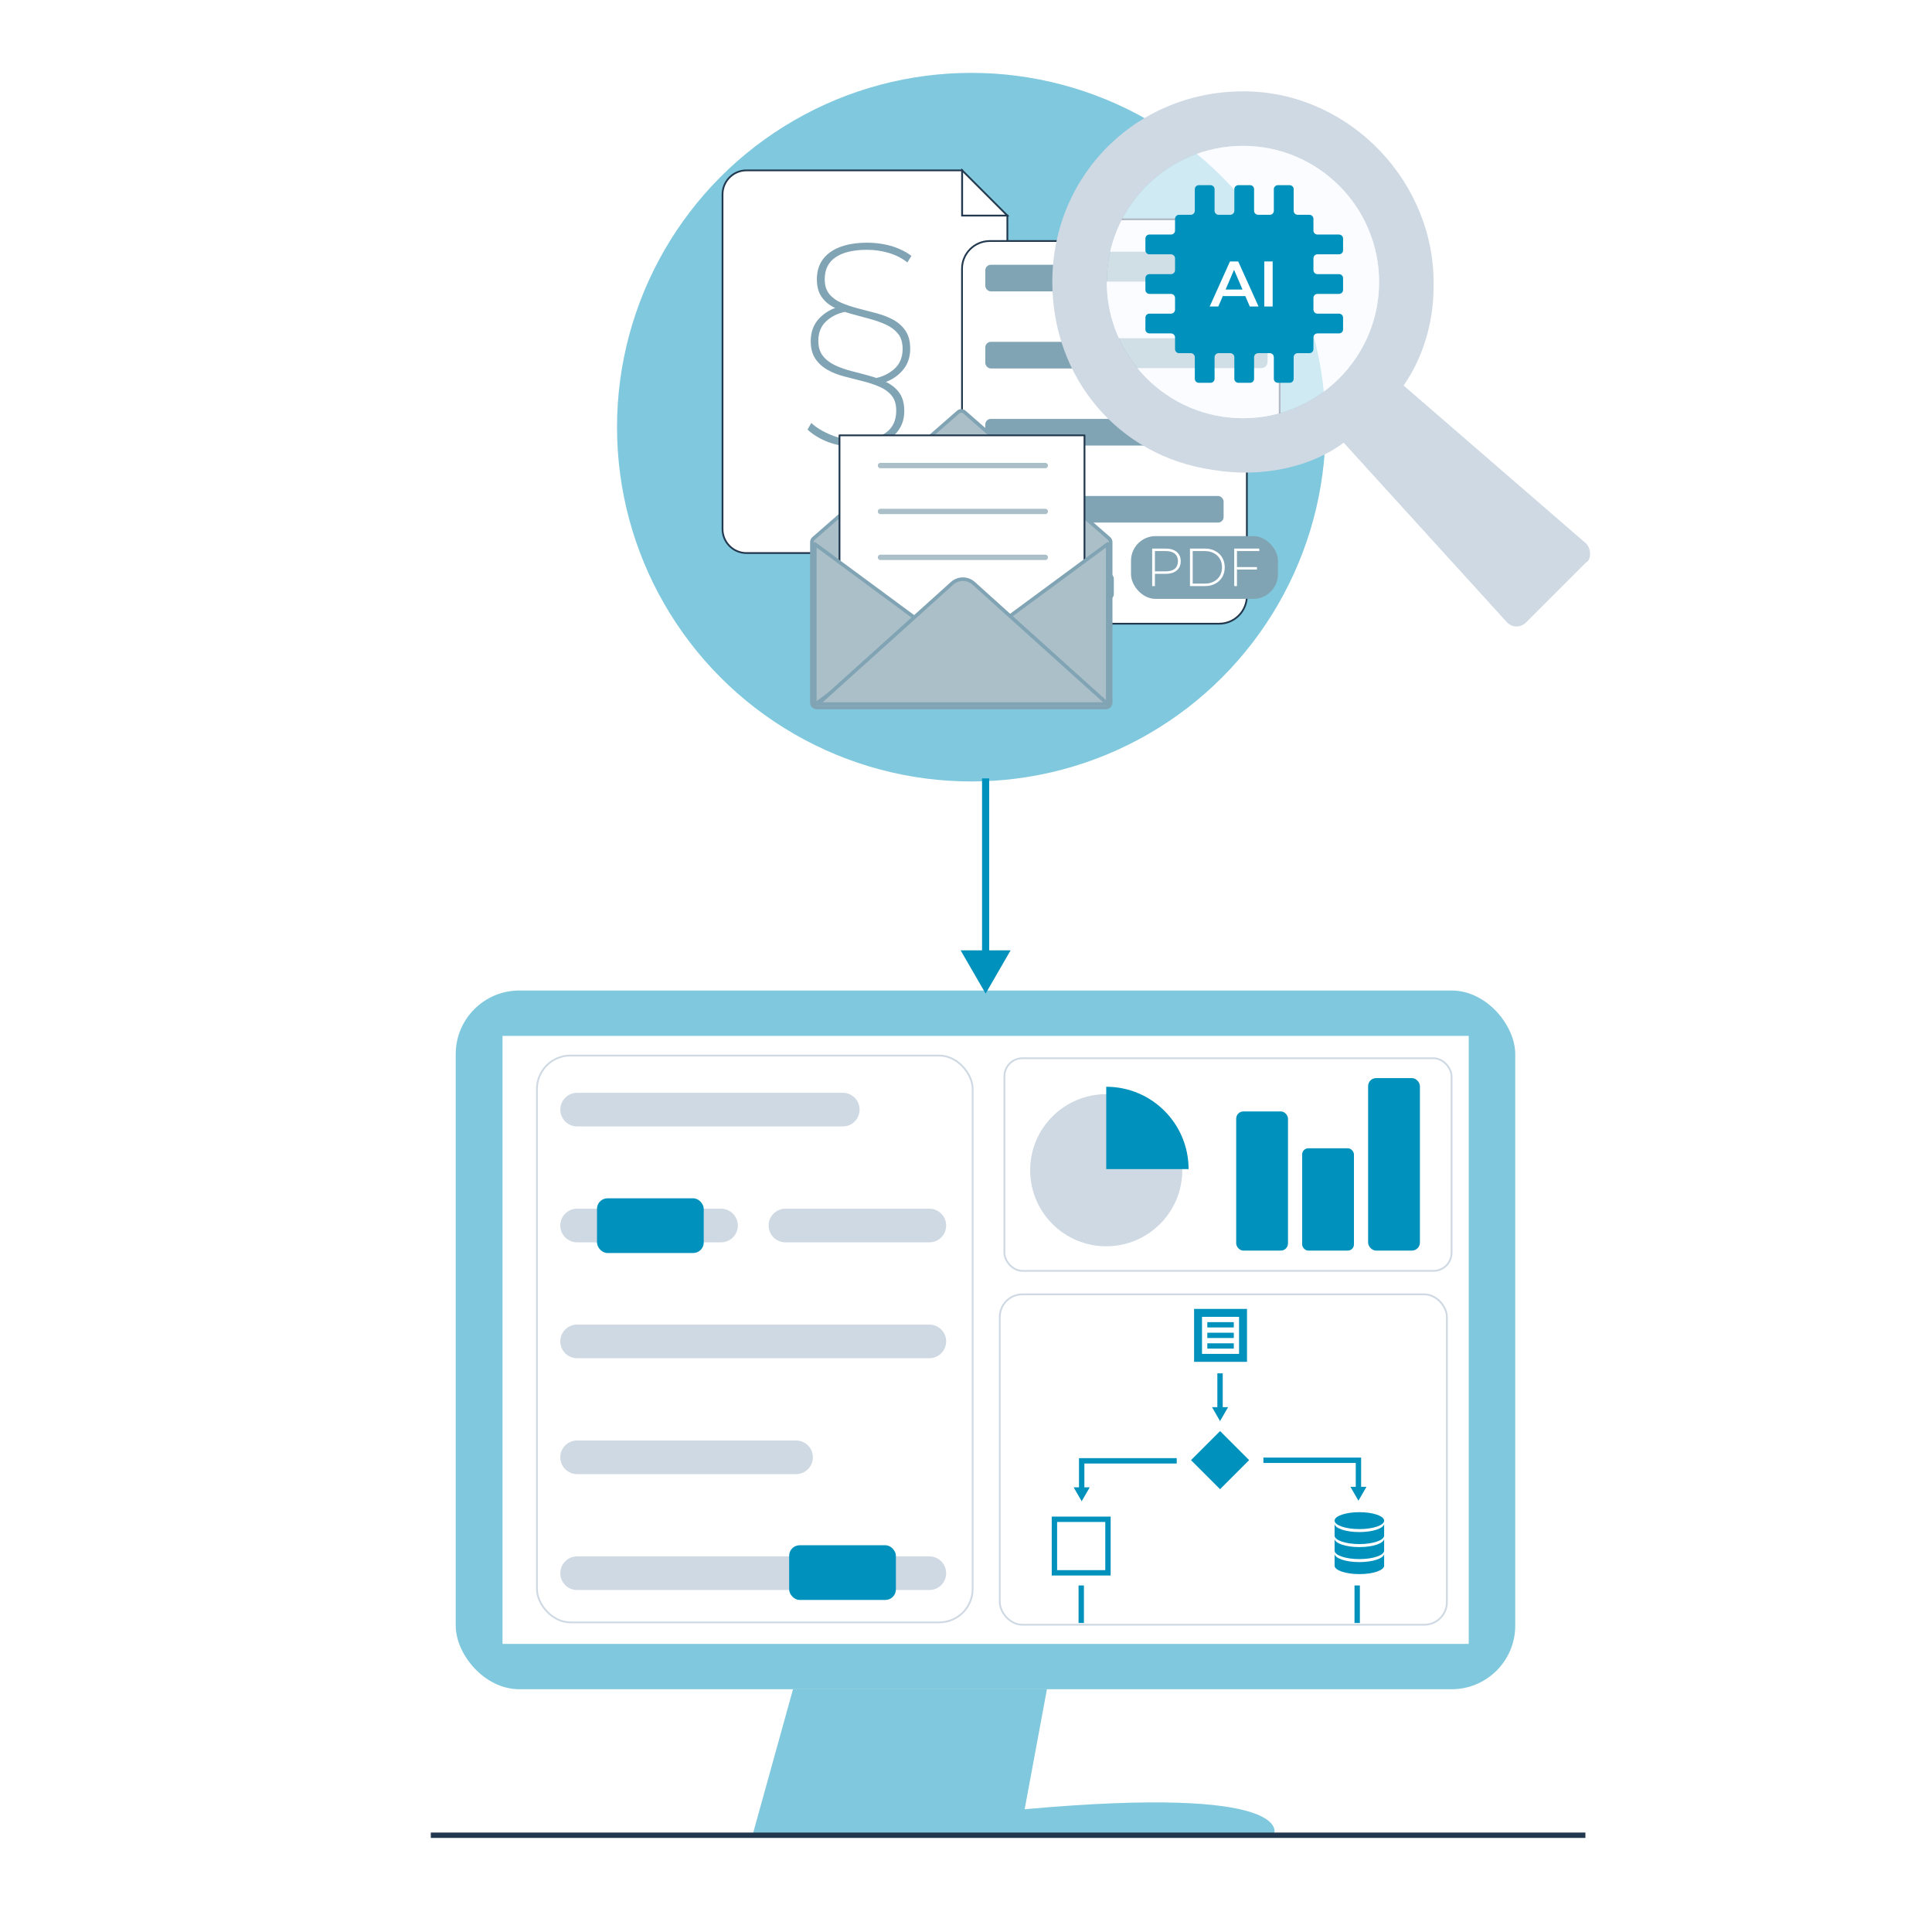<?xml version="1.0" encoding="UTF-8"?><svg id="a" xmlns="http://www.w3.org/2000/svg" xmlns:xlink="http://www.w3.org/1999/xlink" viewBox="0 0 1080 1080"><defs><filter id="c" x="559.96" y="590.06" width="250.97" height="119.86" filterUnits="userSpaceOnUse"><feOffset dx="1" dy="1"/><feGaussianBlur result="d" stdDeviation="2"/><feFlood flood-color="#939393" flood-opacity=".5"/><feComposite in2="d" operator="in"/><feComposite in="SourceGraphic"/></filter><filter id="e" x="298.65" y="588.56" width="244.57" height="317.86" filterUnits="userSpaceOnUse"><feOffset dx="1" dy="1"/><feGaussianBlur result="f" stdDeviation="2"/><feFlood flood-color="#939393" flood-opacity=".5"/><feComposite in2="f" operator="in"/><feComposite in="SourceGraphic"/></filter><filter id="g" x="557.39" y="722.06" width="250.93" height="185.67" filterUnits="userSpaceOnUse"><feOffset dx="1" dy="1"/><feGaussianBlur result="h" stdDeviation="2"/><feFlood flood-color="#939393" flood-opacity=".5"/><feComposite in2="h" operator="in"/><feComposite in="SourceGraphic"/></filter></defs><circle cx="542.97" cy="238.79" r="198.05" style="fill:#80c8dd;"/><path d="M537.85,120.5v-25.27h-120.56c-7.4,0-13.4,6-13.4,13.4v187.11c0,7.4,6,13.4,13.4,13.4h132.42c7.4,0,13.4-6,13.4-13.4V120.5h-25.27Z" style="fill:#fff;"/><path d="M549.72,309.65h-132.42c-7.66,0-13.9-6.23-13.9-13.9V108.64c0-7.66,6.24-13.9,13.9-13.9h121.05v25.27h25.27v175.74c0,7.66-6.23,13.9-13.9,13.9ZM417.3,95.73c-7.12,0-12.91,5.79-12.91,12.91v187.11c0,7.12,5.79,12.91,12.91,12.91h132.42c7.12,0,12.91-5.79,12.91-12.91V121h-25.27v-25.27h-120.06Z" style="fill:#21384e;"/><polygon points="563.12 120.5 537.85 95.23 537.85 120.5 563.12 120.5" style="fill:#fff;"/><path d="M564.31,121h-26.96v-26.96l26.96,26.96ZM538.35,120.01h23.58l-23.58-23.58v23.58Z" style="fill:#21384e;"/><path d="M478.9,249.92c-3.5,0-7.01-.4-10.57-1.21-3.54-.8-6.78-1.98-9.7-3.54-2.93-1.56-5.34-3.24-7.23-5.03l2.12-3.69c2.75,2.55,6.4,4.78,10.99,6.67,4.58,1.89,9.42,2.84,14.52,2.84,6.99,0,12.4-1.37,16.23-4.12,3.83-2.73,5.74-6.85,5.74-12.33,0-3.5-.85-6.29-2.55-8.36-1.71-2.08-3.98-3.73-6.81-4.96-2.84-1.22-5.95-2.26-9.36-3.11-3.4-.85-6.83-1.73-10.28-2.63-3.45-.89-6.58-2.12-9.36-3.68-2.79-1.56-5.06-3.61-6.81-6.17-1.75-2.55-2.62-5.85-2.62-9.92,0-5.1,1.56-9.31,4.67-12.61,3.13-3.31,6.94-5.54,11.49-6.67l4.38,2.7c-4.53.66-8.39,2.39-11.55,5.17-3.17,2.79-4.75,6.54-4.75,11.27,0,3.5.88,6.33,2.63,8.5,1.74,2.18,4.06,3.92,6.94,5.25s6.02,2.41,9.42,3.26c3.4.84,6.78,1.74,10.13,2.69,3.36.95,6.48,2.15,9.37,3.61,2.87,1.47,5.19,3.46,6.94,5.95,1.74,2.51,2.62,5.84,2.62,10s-1.11,7.76-3.33,10.84c-2.21,3.07-5.29,5.39-9.22,6.94-3.92,1.56-8.62,2.34-14.1,2.34ZM492.66,214.33l-4.68-2.69c4.53-.66,8.43-2.39,11.7-5.18,3.26-2.78,4.89-6.59,4.89-11.41,0-3.59-.88-6.45-2.62-8.57-1.75-2.13-4.05-3.83-6.88-5.11-2.84-1.27-5.95-2.35-9.36-3.25s-6.81-1.82-10.21-2.77c-3.4-.95-6.52-2.12-9.36-3.54-2.84-1.42-5.13-3.38-6.88-5.88-1.75-2.5-2.62-5.79-2.62-9.85,0-4.35,1.11-8.03,3.32-11.05,2.23-3.03,5.43-5.34,9.64-6.96,4.2-1.6,9.29-2.4,15.24-2.4,3.02,0,6.07.28,9.14.84,3.08.57,5.93,1.42,8.58,2.55,2.64,1.14,4.96,2.47,6.94,3.98l-2.27,3.68c-2.93-2.36-6.38-4.13-10.35-5.32-3.97-1.18-8.03-1.76-12.18-1.76-7.57,0-13.4,1.36-17.51,4.11s-6.16,6.85-6.16,12.33c0,3.5.87,6.29,2.62,8.36,1.74,2.08,4.01,3.71,6.81,4.89,2.78,1.18,5.91,2.23,9.36,3.11,3.45.9,6.88,1.8,10.28,2.7,3.39.9,6.52,2.12,9.36,3.68,2.83,1.56,5.1,3.62,6.79,6.17,1.71,2.55,2.56,5.91,2.56,10.06,0,4.91-1.55,9.06-4.61,12.4-3.07,3.36-6.92,5.65-11.55,6.88Z" style="fill:#81a4b4;"/><rect x="537.78" y="134.74" width="159.23" height="213.92" rx="15.49" ry="15.49" style="fill:#fff;"/><path d="M681.51,349.15h-128.24c-8.82,0-15.99-7.17-15.99-15.99v-182.92c0-8.82,7.17-15.99,15.99-15.99h128.24c8.82,0,15.99,7.17,15.99,15.99v182.92c0,8.82-7.17,15.99-15.99,15.99ZM553.27,135.23c-8.27,0-15,6.73-15,15v182.92c0,8.27,6.73,15,15,15h128.24c8.27,0,15-6.73,15-15v-182.92c0-8.27-6.73-15-15-15h-128.24Z" style="fill:#21384e;"/><rect x="550.79" y="320.33" width="71.85" height="14.88" rx="3.1" ry="3.1" style="fill:#81a4b4;"/><rect x="550.79" y="277.25" width="133.21" height="14.88" rx="3.1" ry="3.1" style="fill:#81a4b4;"/><rect x="550.79" y="234.17" width="133.21" height="14.88" rx="3.1" ry="3.1" style="fill:#81a4b4;"/><rect x="550.79" y="191.09" width="133.21" height="14.88" rx="3.1" ry="3.1" style="fill:#81a4b4;"/><rect x="550.79" y="148.01" width="133.21" height="14.88" rx="3.1" ry="3.1" style="fill:#81a4b4;"/><rect x="632.24" y="299.68" width="82.13" height="35.1" rx="13.76" ry="13.76" style="fill:#81a4b4;"/><path d="M644.07,327.63v-20.97h7.52c1.76,0,3.27.28,4.53.84,1.26.56,2.23,1.37,2.91,2.41.68,1.05,1.02,2.32,1.02,3.82s-.34,2.72-1.02,3.78c-.68,1.06-1.65,1.87-2.91,2.43s-2.77.84-4.53.84h-6.68l.69-.72v7.58h-1.53ZM645.6,320.14l-.69-.75h6.68c2.26,0,3.97-.49,5.14-1.48,1.17-.99,1.75-2.38,1.75-4.18s-.59-3.22-1.75-4.21c-1.17-.99-2.88-1.48-5.14-1.48h-6.68l.69-.75v12.85Z" style="fill:#fff;"/><path d="M665.2,327.63v-20.97h8.3c2.22,0,4.16.45,5.84,1.35,1.68.9,2.98,2.14,3.91,3.72s1.39,3.39,1.39,5.42-.46,3.85-1.39,5.42c-.93,1.58-2.23,2.82-3.91,3.72s-3.63,1.35-5.84,1.35h-8.3ZM666.73,326.26h6.65c1.98,0,3.69-.39,5.15-1.17,1.46-.78,2.59-1.85,3.39-3.22.8-1.37,1.2-2.94,1.2-4.72s-.4-3.35-1.2-4.72c-.8-1.37-1.93-2.44-3.39-3.22-1.46-.78-3.17-1.17-5.15-1.17h-6.65v18.22Z" style="fill:#fff;"/><path d="M691.47,327.63h-1.53v-20.97h14.02v1.38h-12.49v19.59ZM691.29,317h11.36v1.38h-11.36v-1.38Z" style="fill:#fff;"/><path d="M456.53,395.49c-1.48,0-2.68-1.2-2.68-2.68v-89.77c0-.77.33-1.51.92-2.02l80.83-70.66c.49-.43,1.12-.66,1.77-.66s1.28.24,1.77.66l80.83,70.66c.58.51.92,1.25.92,2.02v89.77c0,1.48-1.2,2.68-2.68,2.68h-161.66Z" style="fill:#abbfc8;"/><path d="M537.36,230.7c.41,0,.8.15,1.11.42l80.83,70.66c.37.32.58.78.58,1.27v89.77c0,.93-.76,1.68-1.68,1.68h-161.66c-.93,0-1.68-.76-1.68-1.68v-89.77c0-.49.21-.95.58-1.27l80.83-70.66c.31-.27.7-.42,1.11-.42M537.36,228.7c-.87,0-1.73.3-2.42.91l-80.83,70.66c-.8.7-1.26,1.71-1.26,2.77v89.77c0,2.03,1.65,3.68,3.68,3.68h161.66c2.03,0,3.68-1.65,3.68-3.68v-89.77c0-1.06-.46-2.07-1.26-2.77l-80.83-70.66c-.69-.61-1.56-.91-2.42-.91h0Z" style="fill:#81a4b4;"/><rect x="469.28" y="243.36" width="136.96" height="113.56" style="fill:#fff; stroke:#21384e; stroke-linejoin:round;"/><polygon points="516.33 349 455.49 304.1 455.49 393.9 516.33 349" style="fill:#abbfc8; stroke:#81a4b4; stroke-linejoin:round; stroke-width:2px;"/><polygon points="558.35 349 619.23 304.1 619.23 393.9 558.35 349" style="fill:#abbfc8; stroke:#81a4b4; stroke-linejoin:round; stroke-width:2px;"/><path d="M532.22,326.08l-74.94,67.49h161.95s-74.94-67.49-74.94-67.49c-3.43-3.09-8.63-3.09-12.06,0Z" style="fill:#abbfc8; stroke:#81a4b4; stroke-linejoin:round; stroke-width:2px;"/><line x1="492.2" y1="285.9" x2="584.31" y2="285.9" style="fill:none; stroke:#abbfc8; stroke-linecap:round; stroke-linejoin:round; stroke-width:3px;"/><line x1="492.2" y1="311.56" x2="584.31" y2="311.56" style="fill:none; stroke:#abbfc8; stroke-linecap:round; stroke-linejoin:round; stroke-width:3px;"/><line x1="492.2" y1="260.24" x2="584.31" y2="260.24" style="fill:none; stroke:#abbfc8; stroke-linecap:round; stroke-linejoin:round; stroke-width:3px;"/><path d="M715.36,259.48v-119.54c0-9.57-7.79-17.36-17.36-17.36h-85.63l7.92,100.67,95.07,36.24Z" style="fill:#fff; stroke:#21384e; stroke-miterlimit:10;"/><path d="M611.75,205.78h93.34c1.92,0,3.48-1.56,3.48-3.48v-9.75c0-1.92-1.56-3.48-3.48-3.48h-92.73s-.61,16.71-.61,16.71Z" style="fill:#81a4b4;"/><path d="M611.14,157.42h93.95c1.92,0,3.48-1.56,3.48-3.48v-9.75c0-1.92-1.56-3.48-3.48-3.48h-93.34s-.61,16.71-.61,16.71Z" style="fill:#81a4b4;"/><path d="M886.61,303.79l-101.99-88.29c10.66-15.22,16.74-35.01,16.74-54.8,1.52-57.84-45.67-108.07-103.51-109.6-60.89-1.52-109.6,45.67-109.6,106.55,0,53.28,36.53,97.42,89.81,105.03,27.4,4.57,54.8-1.52,73.06-15.22l91.33,100.46c3.04,3.04,7.61,3.04,10.66,0l33.49-33.49c3.04-1.52,3.04-7.61,0-10.66ZM694.81,233.77c-42.01,0-76.11-34.1-76.11-76.11s34.1-76.11,76.11-76.11,76.11,34.1,76.11,76.11-34.1,76.11-76.11,76.11Z" style="fill:#cfd9e3;"/><path d="M694.81,233.77c-42.01,0-76.11-34.1-76.11-76.11s34.1-76.11,76.11-76.11,76.11,34.1,76.11,76.11-34.1,76.11-76.11,76.11Z" style="fill:#f8fbff; opacity:.67;"/><g id="b"><path d="M736.47,142.16h12.03c1.27,0,2.29-.98,2.29-2.25v-6.51c0-1.27-1.02-2.29-2.29-2.29h-12.03c-1.27,0-2.25-.98-2.25-2.25v-6.5c0-1.27-1.02-2.29-2.29-2.29h-6.51c-1.27,0-2.25-1.02-2.25-2.25v-12.07c0-1.23-1.02-2.25-2.29-2.25h-6.51c-1.27,0-2.29,1.02-2.29,2.25v12.07c0,1.23-.98,2.25-2.25,2.25h-6.5c-1.27,0-2.29-1.02-2.29-2.25v-12.07c0-1.23-.98-2.25-2.25-2.25h-6.5c-1.27,0-2.29,1.02-2.29,2.25v12.07c0,1.23-1.02,2.25-2.25,2.25h-6.55c-1.23,0-2.25-1.02-2.25-2.25v-12.07c0-1.23-1.02-2.25-2.25-2.25h-6.55c-1.23,0-2.25,1.02-2.25,2.25v12.07c0,1.23-1.02,2.25-2.25,2.25h-6.55c-1.23,0-2.25,1.02-2.25,2.29v6.5c0,1.27-1.02,2.25-2.29,2.25h-12.03c-1.27,0-2.25,1.02-2.25,2.29v6.51c0,1.27.98,2.25,2.25,2.25h12.03c1.27,0,2.29,1.02,2.29,2.29v6.51c0,1.27-1.02,2.29-2.29,2.29h-12.03c-1.27,0-2.25.98-2.25,2.25v6.5c0,1.27.98,2.29,2.25,2.29h12.03c1.27,0,2.29,1.02,2.29,2.25v6.5c0,1.27-1.02,2.29-2.29,2.29h-12.03c-1.27,0-2.25,1.02-2.25,2.25v6.55c0,1.23.98,2.25,2.25,2.25h12.03c1.27,0,2.29,1.02,2.29,2.25v6.55c0,1.23,1.02,2.25,2.25,2.25h6.55c1.23,0,2.25,1.02,2.25,2.25v12.07c0,1.23,1.02,2.25,2.25,2.25h6.55c1.23,0,2.25-1.02,2.25-2.25v-12.07c0-1.23,1.02-2.25,2.25-2.25h6.55c1.23,0,2.25,1.02,2.25,2.25v12.07c0,1.23,1.02,2.25,2.29,2.25h6.5c1.27,0,2.25-1.02,2.25-2.25v-12.07c0-1.23,1.02-2.25,2.29-2.25h6.5c1.27,0,2.25,1.02,2.25,2.25v12.07c0,1.23,1.02,2.25,2.29,2.25h6.51c1.27,0,2.29-1.02,2.29-2.25v-12.07c0-1.23.98-2.25,2.25-2.25h6.51c1.27,0,2.29-1.02,2.29-2.25v-6.55c0-1.23.98-2.25,2.25-2.25h12.03c1.27,0,2.29-1.02,2.29-2.25v-6.55c0-1.23-1.02-2.25-2.29-2.25h-12.03c-1.27,0-2.25-1.02-2.25-2.29v-6.5c0-1.23.98-2.25,2.25-2.25h12.03c1.27,0,2.29-1.02,2.29-2.29v-6.5c0-1.27-1.02-2.25-2.29-2.25h-12.03c-1.27,0-2.25-1.02-2.25-2.29v-6.51c0-1.27.98-2.29,2.25-2.29Z" style="fill:#0092bc;"/></g><path d="M676.23,171.34l11.33-25.19h4.61l11.37,25.19h-4.89l-9.75-22.7h1.87l-9.72,22.7h-4.82ZM681.44,165.52l1.26-3.67h13.6l1.26,3.67h-16.12Z" style="fill:#fff;"/><path d="M706.74,171.34v-25.19h4.68v25.19h-4.68Z" style="fill:#fff;"/><rect x="254.74" y="553.72" width="592.28" height="390.58" rx="35.56" ry="35.56" transform="translate(1101.77 1498.01) rotate(-180)" style="fill:#80c8dd;"/><path d="M572.79,1011.38l12.45-67.09h-141.94s-22.41,80.79-22.41,80.79h291.35s12.45-27.39-139.45-13.7Z" style="fill:#80c8dd;"/><rect x="280.91" y="579.06" width="540.11" height="339.89" transform="translate(1101.94 1498.01) rotate(-180)" style="fill:#fff;"/><rect x="560.46" y="590.56" width="249.97" height="118.86" rx="10.11" ry="10.11" style="fill:#fff; filter:url(#c); stroke:#cfd9e3; stroke-miterlimit:10;"/><rect x="691.04" y="621.29" width="28.96" height="77.81" rx="4.04" ry="4.04" style="fill:#0092bc;"/><rect x="727.91" y="641.89" width="28.96" height="57.21" rx="3.46" ry="3.46" style="fill:#0092bc;"/><rect x="764.78" y="602.66" width="28.96" height="96.43" rx="4.49" ry="4.49" style="fill:#0092bc;"/><circle cx="618.39" cy="654.16" r="42.52" style="fill:#cfd9e3;"/><path d="M664.43,653.54c0-25.43-20.61-46.04-46.04-46.04v46.04h46.04Z" style="fill:#0092bc;"/><rect x="299.15" y="589.06" width="243.57" height="316.86" rx="18.7" ry="18.7" style="fill:#fff; filter:url(#e); stroke:#cfd9e3; stroke-miterlimit:10;"/><path d="M519.51,888.83h-196.9c-5.2,0-9.4-4.21-9.4-9.4s4.2-9.4,9.4-9.4h196.9c5.2,0,9.4,4.21,9.4,9.4s-4.2,9.4-9.4,9.4Z" style="fill:#cfd9e3;"/><path d="M445.01,824.04h-122.4c-5.2,0-9.4-4.21-9.4-9.4s4.2-9.4,9.4-9.4h122.4c5.2,0,9.4,4.21,9.4,9.4s-4.2,9.4-9.4,9.4Z" style="fill:#cfd9e3;"/><path d="M519.51,759.25h-196.9c-5.2,0-9.4-4.21-9.4-9.4s4.2-9.4,9.4-9.4h196.9c5.2,0,9.4,4.21,9.4,9.4s-4.2,9.4-9.4,9.4Z" style="fill:#cfd9e3;"/><path d="M403.06,694.47h-80.45c-5.2,0-9.4-4.21-9.4-9.4s4.2-9.4,9.4-9.4h80.45c5.2,0,9.4,4.21,9.4,9.4s-4.2,9.4-9.4,9.4Z" style="fill:#cfd9e3;"/><path d="M519.51,694.47h-80.45c-5.2,0-9.4-4.21-9.4-9.4s4.2-9.4,9.4-9.4h80.45c5.2,0,9.4,4.21,9.4,9.4s-4.2,9.4-9.4,9.4Z" style="fill:#cfd9e3;"/><path d="M471.12,629.68h-148.5c-5.2,0-9.4-4.21-9.4-9.4s4.2-9.4,9.4-9.4h148.5c5.2,0,9.4,4.21,9.4,9.4s-4.2,9.4-9.4,9.4Z" style="fill:#cfd9e3;"/><rect x="333.72" y="669.86" width="59.67" height="30.58" rx="5.88" ry="5.88" style="fill:#0092bc;"/><rect x="441.14" y="863.8" width="59.67" height="30.58" rx="5.88" ry="5.88" style="fill:#0092bc;"/><rect x="557.89" y="722.56" width="249.93" height="184.67" rx="12.61" ry="12.61" style="fill:#fff; filter:url(#g); stroke:#cfd9e3; stroke-miterlimit:10;"/><g id="i"><path d="M667.5,731.69v29.58h29.58v-29.58h-29.58ZM692.64,756.83h-20.71v-20.71h20.71v20.71Z" style="fill:#0092bc;"/><rect x="674.9" y="739.09" width="14.79" height="2.96" style="fill:#0092bc;"/><rect x="674.9" y="745" width="14.79" height="2.96" style="fill:#0092bc;"/><rect x="674.9" y="750.92" width="14.79" height="2.96" style="fill:#0092bc;"/></g><path d="M759.89,856.43c-7.65,0-13.85-2.11-13.85-4.73v6.72c0,2.61,6.2,4.73,13.85,4.73s13.85-2.11,13.85-4.73v-6.72c0,2.61-6.2,4.73-13.85,4.73Z" style="fill:#0092bc;"/><path d="M759.89,864.83c-7.65,0-13.85-2.11-13.85-4.73v6.72c0,2.61,6.2,4.73,13.85,4.73s13.85-2.11,13.85-4.73v-6.72c0,2.61-6.2,4.73-13.85,4.73Z" style="fill:#0092bc;"/><path d="M759.89,873.22c-7.65,0-13.85-2.11-13.85-4.73v6.72c0,2.61,6.2,4.73,13.85,4.73s13.85-2.11,13.85-4.73v-6.72c0,2.61-6.2,4.73-13.85,4.73Z" style="fill:#0092bc;"/><ellipse cx="759.89" cy="850.05" rx="13.85" ry="4.73" style="fill:#0092bc;"/><rect x="670.54" y="804.73" width="22.97" height="22.97" transform="translate(-377.39 721.33) rotate(-45)" style="fill:#0092bc;"/><rect x="589.43" y="849.29" width="29.93" height="29.93" style="fill:none; stroke:#0092bc; stroke-miterlimit:10; stroke-width:3px;"/><line x1="682.01" y1="767.71" x2="682.01" y2="787.93" style="fill:none; stroke:#0092bc; stroke-miterlimit:10; stroke-width:3px;"/><polygon points="677.53 786.62 682.01 794.39 686.5 786.62 677.53 786.62" style="fill:#0092bc;"/><line x1="604.42" y1="886.29" x2="604.42" y2="907.26" style="fill:none; stroke:#0092bc; stroke-miterlimit:10; stroke-width:3px;"/><line x1="758.68" y1="886.29" x2="758.68" y2="907.26" style="fill:none; stroke:#0092bc; stroke-miterlimit:10; stroke-width:3px;"/><polyline points="657.8 816.61 604.67 816.61 604.67 832.76" style="fill:none; stroke:#0092bc; stroke-miterlimit:10; stroke-width:3px;"/><polygon points="600.18 831.44 604.67 839.21 609.16 831.44 600.18 831.44" style="fill:#0092bc;"/><polyline points="706.25 816.3 759.38 816.3 759.38 832.45" style="fill:none; stroke:#0092bc; stroke-miterlimit:10; stroke-width:3px;"/><polygon points="754.89 831.13 759.38 838.9 763.87 831.13 754.89 831.13" style="fill:#0092bc;"/><line x1="240.82" y1="1025.91" x2="886.25" y2="1025.91" style="fill:none; stroke:#21384e; stroke-miterlimit:10; stroke-width:3px;"/><line x1="550.97" y1="435.13" x2="550.97" y2="535.34" style="fill:none; stroke:#0092bc; stroke-miterlimit:10; stroke-width:4px;"/><polygon points="537 531.25 550.97 555.43 564.93 531.25 537 531.25" style="fill:#0092bc;"/></svg>